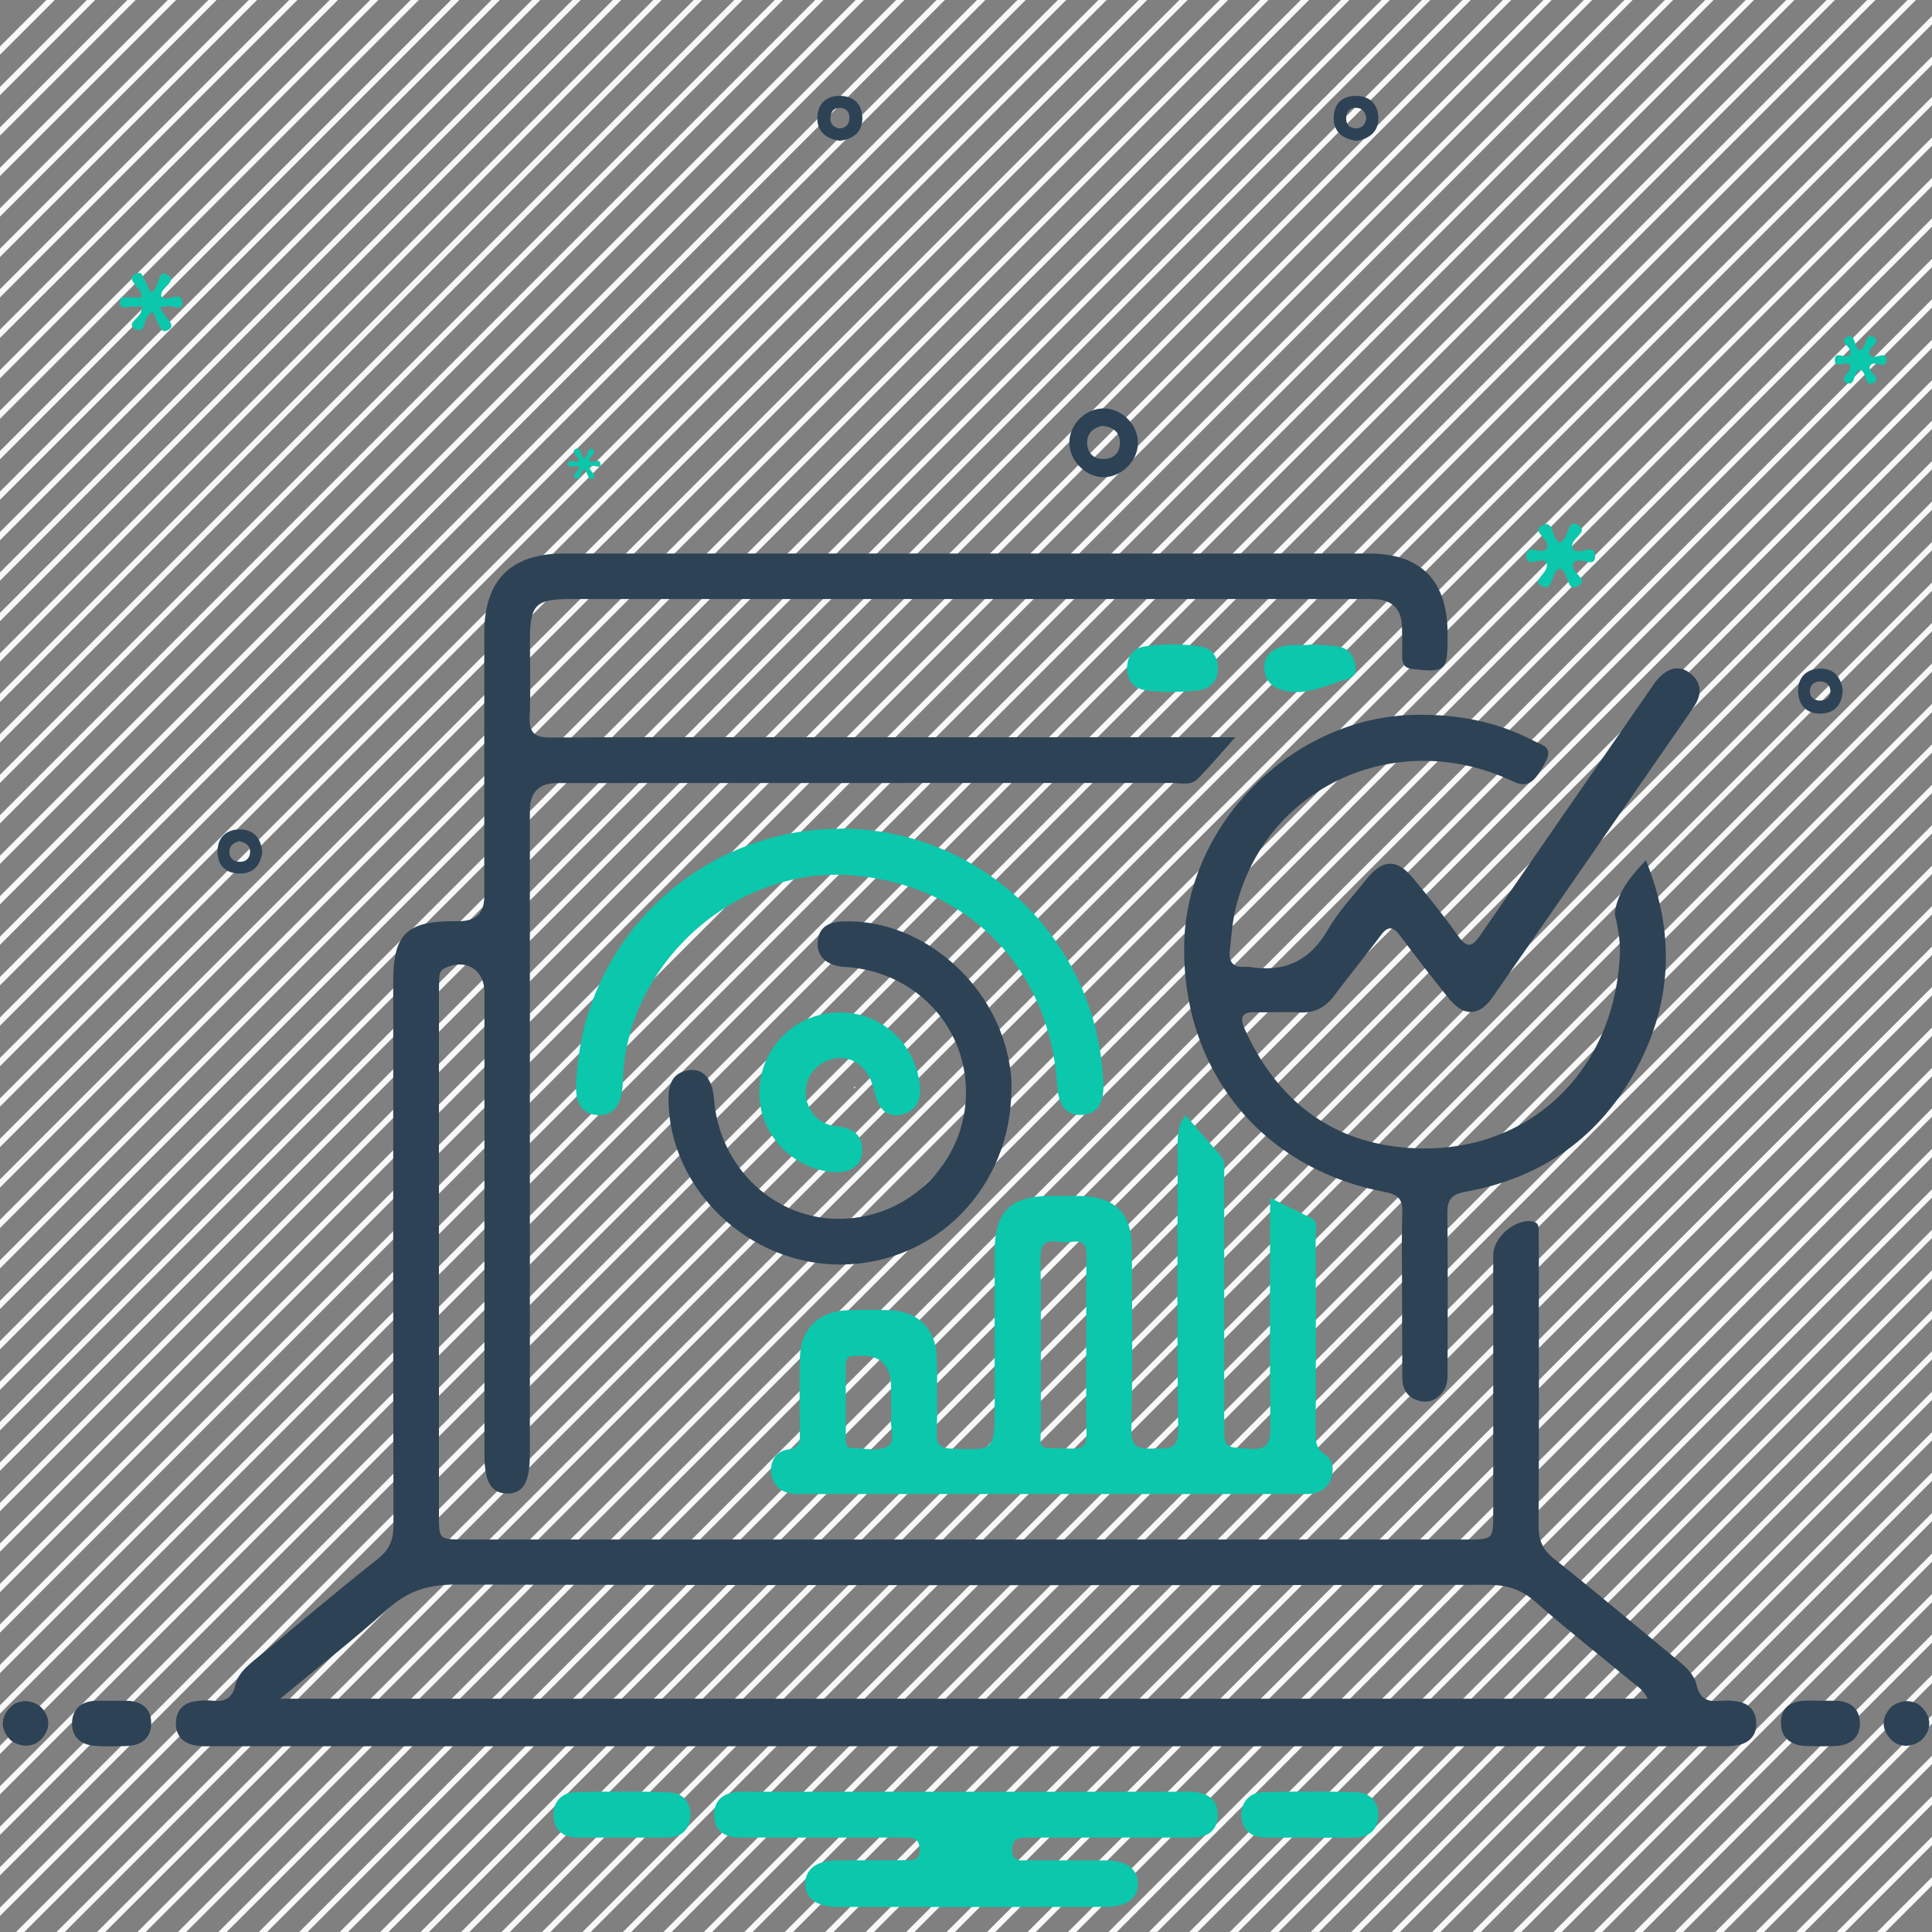 <svg width="50" height="50" viewBox="0 0 50 50" fill="none" xmlns="http://www.w3.org/2000/svg">
<rect x="0" y="0" width="50" height="50" fill="#808080" stroke="none"/>
<g clip-path="url(#clip0_1_15347)">
<path d="M1.417 0L0 1.417V1.202L1.202 0H1.417Z" fill="#F9F9F9"/>
<path d="M2.463 0L0 2.463V2.25L2.248 0H2.462H2.463Z" fill="#F9F9F9"/>
<path d="M3.51 0L0 3.51V3.297L3.297 0H3.51Z" fill="#F9F9F9"/>
<path d="M4.557 0L0 4.557V4.343L4.343 0H4.557Z" fill="#F9F9F9"/>
<path d="M5.605 0L0 5.605V5.392L5.392 0H5.605Z" fill="#F9F9F9"/>
<path d="M6.652 0L0 6.652V6.438L6.438 0H6.652Z" fill="#F9F9F9"/>
<path d="M7.698 0L0 7.698V7.485L7.485 0H7.698Z" fill="#F9F9F9"/>
<path d="M8.745 0L0 8.745V8.532L8.532 0H8.745Z" fill="#F9F9F9"/>
<path d="M9.792 0L0 9.792V9.578L9.578 0H9.792Z" fill="#F9F9F9"/>
<path d="M10.84 0L0 10.84V10.627L10.627 0H10.84Z" fill="#F9F9F9"/>
<path d="M11.887 0L0 11.887V11.673L11.673 0H11.887Z" fill="#F9F9F9"/>
<path d="M12.935 0L0 12.935V12.722L12.72 0H12.933H12.935Z" fill="#F9F9F9"/>
<path d="M13.982 0L0 13.982V13.768L13.767 0H13.98H13.982Z" fill="#F9F9F9"/>
<path d="M15.028 0L0 15.028V14.815L14.815 0H15.028Z" fill="#F9F9F9"/>
<path d="M16.075 0L0 16.075V15.862L15.862 0H16.075Z" fill="#F9F9F9"/>
<path d="M17.122 0L0 17.122V16.908L16.908 0H17.122Z" fill="#F9F9F9"/>
<path d="M18.17 0L0 18.17V17.957L17.955 0H18.168H18.17Z" fill="#F9F9F9"/>
<path d="M19.217 0L0 19.217V19.003L19.003 0H19.217Z" fill="#F9F9F9"/>
<path d="M20.263 0L0 20.263V20.05L20.05 0H20.263Z" fill="#F9F9F9"/>
<path d="M21.31 0L0 21.31V21.097L21.097 0H21.31Z" fill="#F9F9F9"/>
<path d="M22.358 0L0 22.358V22.145L22.145 0H22.358Z" fill="#F9F9F9"/>
<path d="M23.405 0L0 23.405V23.192L23.192 0H23.405Z" fill="#F9F9F9"/>
<path d="M24.453 0L0 24.453V24.24L24.238 0H24.452H24.453Z" fill="#F9F9F9"/>
<path d="M25.5 0L0 25.5V25.285L25.285 0H25.5Z" fill="#F9F9F9"/>
<path d="M26.545 0L0 26.545V26.332L26.332 0H26.545Z" fill="#F9F9F9"/>
<path d="M27.593 0L0 27.593V27.38L27.378 0H27.592H27.593Z" fill="#F9F9F9"/>
<path d="M28.64 0L0 28.64V28.427L28.427 0H28.64Z" fill="#F9F9F9"/>
<path d="M29.687 0L0 29.687V29.473L29.473 0H29.687Z" fill="#F9F9F9"/>
<path d="M30.735 0L0 30.735V30.522L30.522 0H30.735Z" fill="#F9F9F9"/>
<path d="M31.782 0L0 31.782V31.567L31.567 0H31.782Z" fill="#F9F9F9"/>
<path d="M32.828 0L0 32.828V32.615L32.615 0H32.828Z" fill="#F9F9F9"/>
<path d="M33.877 0L0 33.877V33.663L33.662 0H33.875H33.877Z" fill="#F9F9F9"/>
<path d="M34.922 0L0 34.922V34.708L34.708 0H34.922Z" fill="#F9F9F9"/>
<path d="M35.97 0L0 35.97V35.757L35.757 0H35.97Z" fill="#F9F9F9"/>
<path d="M37.017 0L0 37.017V36.803L36.803 0H37.017Z" fill="#F9F9F9"/>
<path d="M38.063 0L0 38.063V37.85L37.85 0H38.063Z" fill="#F9F9F9"/>
<path d="M39.11 0L0 39.11V38.897L38.897 0H39.11Z" fill="#F9F9F9"/>
<path d="M40.158 0L0 40.158V39.945L39.945 0H40.158Z" fill="#F9F9F9"/>
<path d="M41.205 0L0 41.205V40.992L40.992 0H41.205Z" fill="#F9F9F9"/>
<path d="M42.253 0L0 42.253V42.04L42.04 0H42.253Z" fill="#F9F9F9"/>
<path d="M43.3 0L0 43.3V43.087L43.087 0H43.3Z" fill="#F9F9F9"/>
<path d="M44.347 0L0 44.347V44.133L44.132 0H44.345H44.347Z" fill="#F9F9F9"/>
<path d="M45.393 0L0 45.393V45.18L45.18 0H45.393Z" fill="#F9F9F9"/>
<path d="M46.44 0L0 46.44V46.227L46.227 0H46.44Z" fill="#F9F9F9"/>
<path d="M47.488 0L0 47.488V47.275L47.273 0H47.487H47.488Z" fill="#F9F9F9"/>
<path d="M48.535 0L0 48.535V48.322L48.322 0H48.535Z" fill="#F9F9F9"/>
<path d="M49.583 0L0 49.583V49.37L49.368 0H49.582H49.583Z" fill="#F9F9F9"/>
<path d="M50 0.415V0.628L0.628 50H0.415L50 0.415Z" fill="#F9F9F9"/>
<path d="M50 1.463V1.676L1.677 50H1.463L50 1.463Z" fill="#F9F9F9"/>
<path d="M50 2.509V2.722L2.723 50.001H2.51L50 2.509Z" fill="#F9F9F9"/>
<path d="M50 3.557V3.77L3.77 50H3.557L50 3.557Z" fill="#F9F9F9"/>
<path d="M50 4.604V4.817L4.818 50H4.605L50 4.604Z" fill="#F9F9F9"/>
<path d="M50 5.651V5.865L5.865 50H5.652L50 5.651Z" fill="#F9F9F9"/>
<path d="M50 6.698V6.912L6.912 50H6.698L50 6.698Z" fill="#F9F9F9"/>
<path d="M50 7.745V7.958L7.958 50H7.745L50 7.745Z" fill="#F9F9F9"/>
<path d="M50 8.792V9.005L9.007 50H8.793L50 8.792Z" fill="#F9F9F9"/>
<path d="M50 9.84V10.053L10.053 50H9.84L50 9.84Z" fill="#F9F9F9"/>
<path d="M50 10.887V11.102L11.1 50H10.885L50 10.887Z" fill="#F9F9F9"/>
<path d="M50 11.934V12.147L12.147 50H11.933L50 11.934Z" fill="#F9F9F9"/>
<path d="M50 12.98V13.194L13.193 50.001H12.98L50 12.98Z" fill="#F9F9F9"/>
<path d="M50 14.026V14.24L14.242 50H14.028L50 14.026Z" fill="#F9F9F9"/>
<path d="M50 15.075V15.289L15.288 50H15.075L50 15.075Z" fill="#F9F9F9"/>
<path d="M50 16.122V16.335L16.335 50H16.122L50 16.122Z" fill="#F9F9F9"/>
<path d="M50 17.17V17.383L17.383 50H17.17L50 17.17Z" fill="#F9F9F9"/>
<path d="M50 18.215V18.43L18.43 50H18.215L50 18.215Z" fill="#F9F9F9"/>
<path d="M50 19.264V19.477L19.477 50H19.263L50 19.264Z" fill="#F9F9F9"/>
<path d="M50 20.31V20.523L20.523 50H20.31L50 20.31Z" fill="#F9F9F9"/>
<path d="M50 21.356V21.57L21.57 50H21.357L50 21.356Z" fill="#F9F9F9"/>
<path d="M50 22.405V22.619L22.618 50H22.405L50 22.405Z" fill="#F9F9F9"/>
<path d="M50 23.452V23.666L23.665 50.001H23.452L50 23.452Z" fill="#F9F9F9"/>
<path d="M50 24.498V24.713L24.713 50H24.498L50 24.498Z" fill="#F9F9F9"/>
<path d="M50 25.545V25.758L25.758 50H25.545L50 25.545Z" fill="#F9F9F9"/>
<path d="M50 26.594V26.807L26.807 50H26.593L50 26.594Z" fill="#F9F9F9"/>
<path d="M50 27.64V27.853L27.853 50H27.64L50 27.64Z" fill="#F9F9F9"/>
<path d="M50 28.686V28.901L28.902 50H28.687L50 28.686Z" fill="#F9F9F9"/>
<path d="M50 29.733V29.946L29.948 49.998H29.735L50.002 29.731L50 29.733Z" fill="#F9F9F9"/>
<path d="M50 30.78V30.994L30.993 50H30.78L50 30.78Z" fill="#F9F9F9"/>
<path d="M50 31.828V32.041L32.042 50H31.828L50 31.828Z" fill="#F9F9F9"/>
<path d="M50 32.875V33.088L33.088 50H32.875L50 32.875Z" fill="#F9F9F9"/>
<path d="M50 33.922V34.135L34.137 49.998H33.923L50.002 33.92L50 33.922Z" fill="#F9F9F9"/>
<path d="M50 34.97V35.183L35.183 50H34.97L50 34.97Z" fill="#F9F9F9"/>
<path d="M50 36.017V36.23L36.23 50H36.017L50 36.017Z" fill="#F9F9F9"/>
<path d="M50 37.063V37.277L37.277 50H37.063L50 37.063Z" fill="#F9F9F9"/>
<path d="M50 38.11V38.324L38.323 50H38.11L50 38.11Z" fill="#F9F9F9"/>
<path d="M50 39.157V39.37L39.372 49.999H39.158L50.002 39.155L50 39.157Z" fill="#F9F9F9"/>
<path d="M50 40.205V40.418L40.418 50H40.205L50 40.205Z" fill="#F9F9F9"/>
<path d="M50 41.252V41.465L41.465 50H41.252L50 41.252Z" fill="#F9F9F9"/>
<path d="M50 42.3V42.513L42.513 50H42.298L50 42.3Z" fill="#F9F9F9"/>
<path d="M50 43.345V43.559L43.56 49.999H43.347L50.002 43.344L50 43.345Z" fill="#F9F9F9"/>
<path d="M50 44.394V44.607L44.607 50H44.393L50 44.394Z" fill="#F9F9F9"/>
<path d="M50 45.44V45.654L45.653 50H45.44L50 45.44Z" fill="#F9F9F9"/>
<path d="M50 46.486V46.701L46.702 50H46.487L50 46.486Z" fill="#F9F9F9"/>
<path d="M50 47.535V47.748L47.748 50H47.535L50 47.535Z" fill="#F9F9F9"/>
<path d="M50 48.58V48.795L48.795 50H48.58L50 48.58Z" fill="#F9F9F9"/>
<path d="M22.138 28.134C22.128 28.147 22.118 28.157 22.108 28.17C22.102 28.163 22.095 28.159 22.09 28.152C22.102 28.142 22.113 28.13 22.125 28.12L22.138 28.134Z" fill="#F9F9F9"/>
<path d="M27.875 22.765C27.885 22.753 27.895 22.74 27.905 22.729C27.912 22.735 27.917 22.742 27.922 22.748C27.91 22.759 27.898 22.77 27.887 22.78L27.875 22.767V22.765Z" fill="#F9F9F9"/>
<path d="M1.115 44.953C1.297 44.723 1.293 44.472 1.115 44.242C1.088 44.208 1.062 44.18 1.033 44.155C0.988 44.128 0.945 44.098 0.898 44.078C0.813 44.043 0.733 44.027 0.657 44.023C0.582 44.027 0.503 44.042 0.422 44.072C0.343 44.11 0.272 44.168 0.208 44.25C0.118 44.365 0.073 44.485 0.073 44.607C0.073 44.728 0.12 44.847 0.208 44.962C0.235 44.995 0.262 45.023 0.29 45.048C0.335 45.075 0.378 45.105 0.425 45.125C0.51 45.16 0.59 45.177 0.667 45.18C0.742 45.177 0.82 45.162 0.902 45.132C0.98 45.093 1.052 45.035 1.115 44.953Z" fill="#2D4255"/>
<path d="M49.793 44.962C49.971 44.732 49.977 44.482 49.795 44.25C49.731 44.168 49.66 44.11 49.581 44.072C49.5 44.042 49.422 44.027 49.345 44.023C49.268 44.027 49.188 44.043 49.103 44.078C49.058 44.097 49.015 44.127 48.971 44.153C48.941 44.18 48.911 44.208 48.885 44.243C48.706 44.473 48.702 44.723 48.883 44.955C48.947 45.037 49.018 45.095 49.096 45.133C49.178 45.163 49.257 45.178 49.333 45.182C49.41 45.178 49.49 45.162 49.575 45.127C49.62 45.108 49.663 45.078 49.706 45.052C49.736 45.025 49.765 44.997 49.793 44.962Z" fill="#2D4255"/>
<path d="M31.965 19.085C31.575 19.52 31.297 19.852 30.995 20.159C30.817 20.342 30.563 20.262 30.342 20.262C25.035 20.265 19.728 20.265 14.423 20.265C13.95 20.265 13.713 20.505 13.713 20.983C13.713 26.534 13.713 32.082 13.713 37.632C13.713 38.365 13.537 38.663 13.112 38.652C12.708 38.64 12.537 38.343 12.537 37.648C12.537 33.657 12.537 29.665 12.537 25.674C12.537 25.09 12.043 24.795 11.513 25.055C11.408 25.107 11.375 25.185 11.37 25.285C11.362 25.43 11.36 25.577 11.36 25.724C11.36 30.218 11.36 34.714 11.36 39.209C11.36 39.84 11.362 39.842 12.01 39.842C20.66 39.842 29.308 39.842 37.958 39.842C38.643 39.842 38.645 39.84 38.645 39.147C38.645 36.923 38.645 34.7 38.645 32.478C38.645 32.019 39.233 31.523 39.67 31.613C39.855 31.652 39.818 31.805 39.82 31.925C39.828 32.364 39.825 32.802 39.825 33.24C39.825 35.317 39.832 37.394 39.818 39.472C39.817 39.842 39.91 40.097 40.215 40.339C41.297 41.195 42.348 42.087 43.413 42.962C43.63 43.14 43.843 43.33 43.907 43.607C43.985 43.942 44.172 44.053 44.497 44.019C44.657 44.002 44.823 44.008 44.982 44.037C45.272 44.09 45.435 44.279 45.452 44.575C45.468 44.877 45.308 45.078 45.03 45.152C44.847 45.2 44.645 45.192 44.45 45.192C31.468 45.192 18.487 45.192 5.505 45.192C5.375 45.192 5.243 45.199 5.117 45.182C4.767 45.135 4.54 44.95 4.553 44.575C4.567 44.23 4.777 44.05 5.113 44.02C5.242 44.008 5.375 43.998 5.502 44.014C5.825 44.052 6.017 43.944 6.093 43.605C6.157 43.327 6.37 43.139 6.587 42.96C7.653 42.085 8.705 41.194 9.785 40.337C10.088 40.095 10.183 39.84 10.183 39.47C10.173 34.78 10.177 30.092 10.177 25.402C10.177 24.18 10.515 23.843 11.737 23.84C11.785 23.84 11.833 23.84 11.883 23.84C12.317 23.838 12.533 23.626 12.533 23.205C12.533 20.933 12.533 18.662 12.533 16.39C12.533 15.012 13.22 14.325 14.597 14.325C21.542 14.325 28.487 14.325 35.433 14.325C36.768 14.325 37.458 15.027 37.463 16.375C37.463 16.424 37.463 16.472 37.463 16.522C37.463 17.365 37.402 17.412 36.548 17.312C36.323 17.285 36.29 17.16 36.288 16.982C36.288 16.722 36.292 16.462 36.282 16.203C36.265 15.755 36.023 15.524 35.577 15.505C35.463 15.5 35.35 15.502 35.237 15.502C28.422 15.502 21.605 15.502 14.79 15.502C13.857 15.502 13.715 15.642 13.715 16.567C13.715 17.232 13.735 17.898 13.708 18.562C13.692 18.972 13.847 19.088 14.242 19.087C16.675 19.073 19.11 19.08 21.543 19.08C24.788 19.08 28.035 19.08 31.28 19.08C31.457 19.08 31.633 19.08 31.967 19.08L31.965 19.085ZM7.252 43.962H42.64C42.537 43.737 42.377 43.647 42.242 43.535C41.405 42.842 40.548 42.17 39.733 41.453C39.365 41.129 38.987 41.014 38.503 41.015C29.598 41.027 20.693 41.03 11.787 41.008C11.092 41.007 10.553 41.172 10.037 41.639C9.172 42.417 8.253 43.133 7.25 43.964L7.252 43.962Z" fill="#2D4255"/>
<path d="M42.598 22.27C43.348 24.13 43.282 25.908 42.373 27.623C41.427 29.412 39.917 30.485 37.925 30.843C37.545 30.912 37.453 31.06 37.458 31.41C37.473 32.757 37.465 34.103 37.463 35.45C37.463 35.645 37.473 35.843 37.348 36.011C37.188 36.228 36.977 36.325 36.71 36.248C36.418 36.165 36.295 35.947 36.292 35.661C36.285 34.898 36.287 34.136 36.285 33.373C36.285 32.708 36.27 32.041 36.292 31.378C36.303 31.033 36.182 30.913 35.838 30.848C32.627 30.238 30.572 27.673 30.648 24.407C30.722 21.311 33.448 18.591 36.547 18.502C37.658 18.47 38.712 18.658 39.697 19.175C39.885 19.275 40.202 19.323 40.01 19.693C39.703 20.283 39.53 20.4 39.135 20.213C36.115 18.795 32.705 20.38 31.968 23.553C31.888 23.898 31.867 24.258 31.827 24.611C31.795 24.893 31.913 25.045 32.213 25.021C32.245 25.018 32.278 25.018 32.31 25.021C33.22 25.177 33.893 24.885 34.368 24.056C34.64 23.583 35.028 23.175 35.373 22.743C35.78 22.233 36.155 22.221 36.565 22.72C36.967 23.208 37.367 23.7 37.732 24.216C37.973 24.558 38.105 24.503 38.317 24.193C39.767 22.08 41.232 19.975 42.69 17.866C42.737 17.8 42.78 17.732 42.828 17.666C43.113 17.288 43.448 17.19 43.735 17.42C44.068 17.685 44.042 17.998 43.817 18.322C42.09 20.817 40.367 23.313 38.632 25.803C38.275 26.315 37.877 26.317 37.49 25.833C37.063 25.302 36.643 24.765 36.237 24.218C36.05 23.97 35.918 23.955 35.727 24.215C35.342 24.736 34.925 25.235 34.538 25.756C34.305 26.072 34.023 26.225 33.627 26.201C33.255 26.18 32.88 26.208 32.507 26.195C32.158 26.181 32.067 26.308 32.21 26.628C33.008 28.395 34.348 29.502 36.282 29.693C39.325 29.997 41.692 27.933 41.91 24.885C41.923 24.693 41.963 24.341 41.79 23.657C41.835 23.138 42.17 22.708 42.597 22.263L42.598 22.27Z" fill="#2D4255"/>
<path d="M30.688 28.867C30.993 29.219 31.287 29.564 31.585 29.902C31.72 30.055 31.682 30.239 31.682 30.412C31.683 32.57 31.682 34.729 31.683 36.887C31.683 37.485 31.688 37.447 32.34 37.495C32.837 37.532 32.88 37.31 32.877 36.909C32.86 34.962 32.87 33.017 32.87 31C33.257 31.189 33.597 31.352 33.933 31.522C34.128 31.62 34.05 31.807 34.05 31.957C34.055 33.66 34.055 35.365 34.05 37.069C34.05 37.3 34.053 37.494 34.293 37.645C34.502 37.777 34.525 38.025 34.45 38.26C34.38 38.482 34.212 38.609 33.992 38.649C33.85 38.675 33.7 38.665 33.555 38.665C29.335 38.665 25.117 38.665 20.897 38.665C20.767 38.665 20.635 38.674 20.508 38.657C20.198 38.617 19.995 38.434 19.96 38.127C19.925 37.819 20.078 37.56 20.388 37.514C20.683 37.47 20.707 37.325 20.702 37.089C20.692 36.44 20.69 35.79 20.702 35.142C20.715 34.404 21.182 33.937 21.923 33.909C22.297 33.894 22.67 33.892 23.043 33.909C23.76 33.94 24.22 34.397 24.242 35.115C24.262 35.78 24.257 36.445 24.245 37.11C24.24 37.374 24.32 37.475 24.602 37.489C25.745 37.537 25.743 37.547 25.743 36.387C25.743 35.04 25.74 33.694 25.743 32.347C25.747 31.369 26.16 30.96 27.138 30.952C27.415 30.95 27.69 30.947 27.967 30.952C28.842 30.967 29.288 31.402 29.292 32.27C29.298 33.844 29.317 35.419 29.28 36.992C29.268 37.487 29.495 37.5 29.858 37.487C30.2 37.474 30.5 37.564 30.492 36.995C30.457 34.579 30.477 32.16 30.478 29.742C30.478 29.44 30.46 29.13 30.683 28.865L30.688 28.867ZM28.115 34.82C28.115 34.044 28.105 33.269 28.12 32.492C28.125 32.22 28.048 32.102 27.768 32.137C27.642 32.154 27.507 32.157 27.382 32.137C27.013 32.079 26.922 32.23 26.928 32.589C26.95 33.962 26.928 35.337 26.94 36.712C26.948 37.587 26.748 37.46 27.745 37.489C28.053 37.497 28.127 37.387 28.12 37.099C28.103 36.339 28.115 35.579 28.113 34.819L28.115 34.82ZM23.063 36.304C23.063 36.174 23.063 36.045 23.063 35.915C23.063 35.309 22.762 35.035 22.16 35.094C22.143 35.094 22.128 35.095 22.112 35.094C21.945 35.084 21.885 35.17 21.887 35.329C21.89 35.975 21.887 36.62 21.888 37.267C21.888 37.37 21.908 37.472 22.035 37.472C22.355 37.472 22.713 37.585 22.982 37.424C23.185 37.3 23.038 36.974 23.06 36.739C23.073 36.595 23.062 36.449 23.062 36.302L23.063 36.304Z" fill="#0BC7AC"/>
<path d="M25.002 46.37C26.85 46.37 28.7 46.37 30.548 46.37C30.662 46.37 30.776 46.365 30.888 46.373C31.26 46.4 31.518 46.58 31.515 46.971C31.513 47.363 31.267 47.548 30.881 47.555C30.686 47.558 30.491 47.556 30.298 47.556C29.065 47.556 27.833 47.558 26.6 47.556C26.366 47.556 26.186 47.571 26.195 47.885C26.203 48.201 26.422 48.145 26.605 48.145C27.27 48.15 27.935 48.145 28.6 48.148C29.148 48.151 29.44 48.36 29.45 48.74C29.46 49.121 29.162 49.35 28.623 49.35C26.303 49.353 23.985 49.353 21.665 49.35C21.128 49.35 20.831 49.12 20.841 48.736C20.85 48.368 21.133 48.155 21.643 48.148C22.227 48.141 22.811 48.148 23.395 48.143C23.581 48.143 23.793 48.193 23.8 47.876C23.806 47.56 23.618 47.553 23.39 47.555C21.978 47.558 20.568 47.555 19.157 47.555C18.758 47.555 18.48 47.386 18.482 46.965C18.483 46.545 18.77 46.38 19.162 46.37C19.243 46.368 19.323 46.37 19.405 46.37C21.27 46.37 23.135 46.37 25.002 46.37Z" fill="#0BC7AC"/>
<path d="M21.758 21.443C25.412 21.45 28.403 24.347 28.555 28.028C28.576 28.553 28.4 28.825 28.015 28.853C27.61 28.883 27.392 28.627 27.358 28.08C27.17 25.053 25.035 22.878 22.025 22.652C19.06 22.427 16.287 24.867 16.125 27.84C16.12 27.937 16.118 28.035 16.11 28.132C16.063 28.645 15.843 28.887 15.45 28.857C15.068 28.828 14.88 28.553 14.91 28.032C14.945 27.398 15.041 26.777 15.24 26.172C16.16 23.353 18.79 21.442 21.756 21.447L21.758 21.443Z" fill="#0BC7AC"/>
<path d="M26.175 28.176C26.175 30.731 24.208 32.715 21.763 32.726C19.377 32.738 17.328 30.781 17.3 28.473C17.295 28.068 17.393 27.755 17.843 27.695C18.208 27.646 18.44 27.935 18.478 28.441C18.615 30.23 20.073 31.591 21.798 31.543C23.535 31.495 24.95 30.091 24.998 28.368C25.05 26.61 23.732 25.173 21.935 25.028C21.87 25.023 21.805 25.025 21.742 25.013C21.377 24.948 21.13 24.751 21.162 24.361C21.193 23.991 21.453 23.86 21.81 23.846C23.708 23.773 25.57 25.245 26.057 27.215C26.143 27.563 26.192 27.915 26.175 28.176Z" fill="#2D4255"/>
<path d="M21.747 26.203C22.782 26.206 23.627 26.945 23.793 27.989C23.855 28.378 23.793 28.718 23.357 28.838C22.973 28.943 22.728 28.724 22.62 28.218C22.488 27.605 22.03 27.271 21.513 27.415C20.993 27.558 20.71 28.111 20.917 28.605C21.053 28.928 21.302 29.113 21.66 29.148C22.067 29.188 22.345 29.375 22.312 29.826C22.283 30.208 21.962 30.388 21.468 30.325C20.388 30.186 19.587 29.228 19.655 28.156C19.725 27.048 20.635 26.196 21.747 26.201V26.203Z" fill="#0BC7AC"/>
<path d="M16.085 47.555C15.697 47.555 15.308 47.562 14.918 47.555C14.548 47.548 14.332 47.335 14.323 46.983C14.315 46.63 14.538 46.39 14.893 46.382C15.703 46.361 16.513 46.356 17.322 46.386C17.673 46.398 17.89 46.65 17.868 47.007C17.85 47.333 17.645 47.545 17.298 47.553C16.893 47.563 16.488 47.555 16.083 47.556L16.085 47.555Z" fill="#0BC7AC"/>
<path d="M33.888 47.556C33.5 47.556 33.11 47.563 32.722 47.553C32.355 47.545 32.137 47.333 32.128 46.98C32.122 46.623 32.347 46.39 32.7 46.381C33.493 46.36 34.287 46.363 35.08 46.38C35.435 46.386 35.67 46.606 35.672 46.961C35.673 47.338 35.443 47.553 35.052 47.558C34.663 47.561 34.275 47.558 33.885 47.558L33.888 47.556Z" fill="#0BC7AC"/>
<path d="M30.315 17.911C30.088 17.898 29.86 17.903 29.638 17.864C29.327 17.808 29.167 17.603 29.17 17.281C29.173 16.98 29.332 16.773 29.618 16.731C30.098 16.661 30.588 16.656 31.068 16.731C31.355 16.776 31.517 16.989 31.52 17.283C31.523 17.599 31.352 17.808 31.042 17.861C30.805 17.901 30.558 17.896 30.317 17.911H30.315Z" fill="#0BC7AC"/>
<path d="M33.878 16.678C34.135 16.696 34.395 16.693 34.648 16.738C34.92 16.786 35.05 16.991 35.082 17.254C35.118 17.559 34.87 17.569 34.678 17.633C34.267 17.766 33.87 17.951 33.413 17.901C33.028 17.859 32.753 17.713 32.72 17.303C32.692 16.951 32.988 16.713 33.443 16.694C33.588 16.688 33.733 16.694 33.88 16.694C33.88 16.689 33.88 16.683 33.88 16.678H33.878Z" fill="#0BC7AC"/>
<path d="M2.96 44.015C3.057 44.015 3.155 44.015 3.252 44.015C3.628 44.015 3.9 44.18 3.912 44.572C3.923 44.985 3.655 45.178 3.257 45.188C2.998 45.195 2.738 45.2 2.48 45.185C2.105 45.162 1.852 44.967 1.865 44.577C1.878 44.22 2.112 44.029 2.475 44.017C2.637 44.012 2.798 44.017 2.96 44.017C2.96 44.017 2.96 44.017 2.96 44.015Z" fill="#2D4255"/>
<path d="M47.115 44.015C47.245 44.015 47.373 44.013 47.503 44.015C47.886 44.023 48.133 44.218 48.135 44.602C48.135 44.99 47.868 45.17 47.496 45.187C47.255 45.198 47.011 45.193 46.768 45.188C46.373 45.182 46.092 44.997 46.09 44.588C46.087 44.167 46.382 44.008 46.775 44.012C46.888 44.012 47.002 44.012 47.115 44.012V44.015Z" fill="#2D4255"/>
<path d="M29.45 11.478C29.437 11.96 28.992 12.375 28.518 12.348C28.058 12.321 27.667 11.896 27.675 11.438C27.685 10.955 28.125 10.546 28.607 10.571C29.068 10.596 29.462 11.018 29.448 11.478H29.45ZM28.52 11.021C28.29 11.073 28.125 11.215 28.135 11.476C28.147 11.738 28.313 11.89 28.578 11.878C28.843 11.866 28.992 11.701 28.982 11.438C28.972 11.173 28.8 11.045 28.52 11.021Z" fill="#2D4255"/>
<path d="M4.191 8.05C4.248 8.128 4.301 8.21 4.363 8.285C4.446 8.386 4.485 8.476 4.333 8.55C4.203 8.613 4.166 8.518 4.123 8.43C4.068 8.315 4.011 8.2 3.945 8.063C3.9 8.105 3.871 8.131 3.843 8.156C3.71 8.271 3.761 8.68 3.483 8.506C3.261 8.368 3.63 8.225 3.653 8.051C3.668 8.013 3.685 7.975 3.7 7.936C3.641 7.936 3.583 7.936 3.525 7.936C3.461 7.94 3.396 7.936 3.333 7.946C3.213 7.965 3.091 7.976 3.106 7.801C3.118 7.658 3.24 7.698 3.33 7.696C3.44 7.695 3.55 7.696 3.661 7.696C3.685 7.531 3.553 7.463 3.49 7.36C3.433 7.266 3.333 7.183 3.501 7.091C3.676 6.996 3.685 7.151 3.733 7.233C3.798 7.343 3.846 7.463 3.903 7.58C3.926 7.561 3.938 7.551 3.95 7.543C4.12 7.421 4.085 6.975 4.315 7.101C4.646 7.285 4.115 7.441 4.176 7.673C4.33 7.838 4.693 7.496 4.721 7.821C4.746 8.108 4.441 7.86 4.308 7.936C4.253 7.936 4.196 7.94 4.141 7.94C4.158 7.976 4.175 8.013 4.191 8.05Z" fill="#0BC7AC"/>
<path d="M15.258 12.126C15.288 12.168 15.317 12.21 15.348 12.249C15.392 12.303 15.412 12.35 15.333 12.389C15.265 12.423 15.245 12.373 15.223 12.326C15.195 12.266 15.165 12.206 15.13 12.133C15.107 12.155 15.092 12.168 15.077 12.181C15.007 12.241 15.035 12.456 14.888 12.364C14.772 12.293 14.965 12.216 14.977 12.126C14.985 12.106 14.993 12.086 15.002 12.066C14.972 12.066 14.94 12.066 14.91 12.066C14.877 12.066 14.843 12.066 14.81 12.071C14.747 12.081 14.683 12.088 14.692 11.995C14.698 11.919 14.762 11.94 14.808 11.94C14.867 11.94 14.923 11.94 14.982 11.94C14.993 11.853 14.925 11.818 14.892 11.763C14.862 11.714 14.81 11.669 14.898 11.621C14.99 11.571 14.995 11.653 15.02 11.696C15.053 11.755 15.08 11.816 15.108 11.878C15.12 11.868 15.127 11.863 15.133 11.858C15.222 11.794 15.205 11.559 15.325 11.626C15.498 11.723 15.22 11.805 15.252 11.926C15.332 12.013 15.522 11.833 15.538 12.005C15.552 12.155 15.392 12.024 15.322 12.065C15.293 12.065 15.263 12.065 15.235 12.066C15.243 12.086 15.252 12.104 15.26 12.124L15.258 12.126Z" fill="#0BC7AC"/>
<path d="M48.13 9.065C48.327 8.99 48.273 8.606 48.473 8.711C48.757 8.86 48.276 8.991 48.393 9.186C48.503 9.335 48.808 9.055 48.82 9.303C48.833 9.601 48.517 9.306 48.405 9.453C48.288 9.63 48.752 9.778 48.478 9.913C48.257 10.023 48.322 9.645 48.147 9.57C48.135 9.573 48.108 9.575 48.09 9.588C47.963 9.68 48.005 10.03 47.772 9.896C47.581 9.788 47.918 9.656 47.883 9.468C47.815 9.285 47.483 9.585 47.485 9.321C47.486 9.053 47.761 9.308 47.868 9.19C48.005 9.003 47.533 8.846 47.805 8.72C48.022 8.618 47.971 8.978 48.128 9.063L48.13 9.065Z" fill="#0BC7AC"/>
<path d="M40.358 14.046C40.622 13.945 40.55 13.433 40.818 13.573C41.197 13.771 40.557 13.948 40.712 14.208C40.858 14.406 41.267 14.031 41.282 14.363C41.3 14.763 40.877 14.368 40.727 14.565C40.57 14.801 41.19 14.998 40.825 15.18C40.53 15.326 40.615 14.821 40.383 14.721C40.368 14.726 40.333 14.728 40.308 14.746C40.14 14.868 40.193 15.336 39.883 15.16C39.628 15.015 40.08 14.84 40.033 14.588C39.942 14.343 39.498 14.745 39.5 14.393C39.503 14.035 39.87 14.375 40.013 14.216C40.195 13.966 39.565 13.756 39.928 13.588C40.218 13.453 40.152 13.933 40.36 14.048L40.358 14.046Z" fill="#0BC7AC"/>
<path d="M21.73 3.641C21.381 3.593 21.146 3.408 21.153 3.048C21.16 2.695 21.372 2.478 21.74 2.481C22.108 2.485 22.315 2.706 22.317 3.06C22.317 3.421 22.08 3.601 21.73 3.643V3.641ZM21.716 3.323C21.866 3.318 21.965 3.245 21.98 3.098C21.998 2.935 21.933 2.81 21.755 2.793C21.602 2.778 21.513 2.868 21.493 3.013C21.47 3.18 21.547 3.288 21.715 3.323H21.716Z" fill="#2D4255"/>
<path d="M47.688 17.862C47.677 18.235 47.478 18.457 47.127 18.468C46.772 18.48 46.547 18.262 46.535 17.903C46.523 17.545 46.735 17.317 47.092 17.303C47.452 17.29 47.643 17.517 47.69 17.86L47.688 17.862ZM47.375 17.892C47.362 17.742 47.285 17.65 47.135 17.638C46.967 17.625 46.848 17.708 46.84 17.88C46.833 18.025 46.93 18.12 47.077 18.13C47.243 18.142 47.35 18.063 47.373 17.892H47.375Z" fill="#2D4255"/>
<path d="M35.107 3.645C34.735 3.593 34.513 3.406 34.517 3.045C34.52 2.685 34.733 2.478 35.098 2.481C35.465 2.485 35.67 2.71 35.672 3.06C35.672 3.421 35.428 3.593 35.107 3.645ZM35.36 3.061C35.34 2.903 35.265 2.793 35.092 2.79C34.94 2.786 34.855 2.88 34.84 3.023C34.823 3.19 34.903 3.311 35.073 3.321C35.237 3.331 35.337 3.233 35.36 3.061Z" fill="#2D4255"/>
<path d="M6.788 22.052C6.738 22.405 6.55 22.618 6.18 22.607C5.837 22.596 5.635 22.396 5.63 22.053C5.623 21.683 5.847 21.468 6.2 21.465C6.557 21.462 6.755 21.685 6.788 22.05V22.052ZM6.19 21.77C6.063 21.806 5.938 21.87 5.937 22.045C5.935 22.195 6.027 22.285 6.17 22.302C6.337 22.32 6.457 22.236 6.472 22.067C6.485 21.898 6.377 21.806 6.19 21.77Z" fill="#2D4255"/>
</g>
<defs>
<clipPath id="clip0_1_15347">
<rect width="50" height="50" fill="white"/>
</clipPath>
</defs>
</svg>
